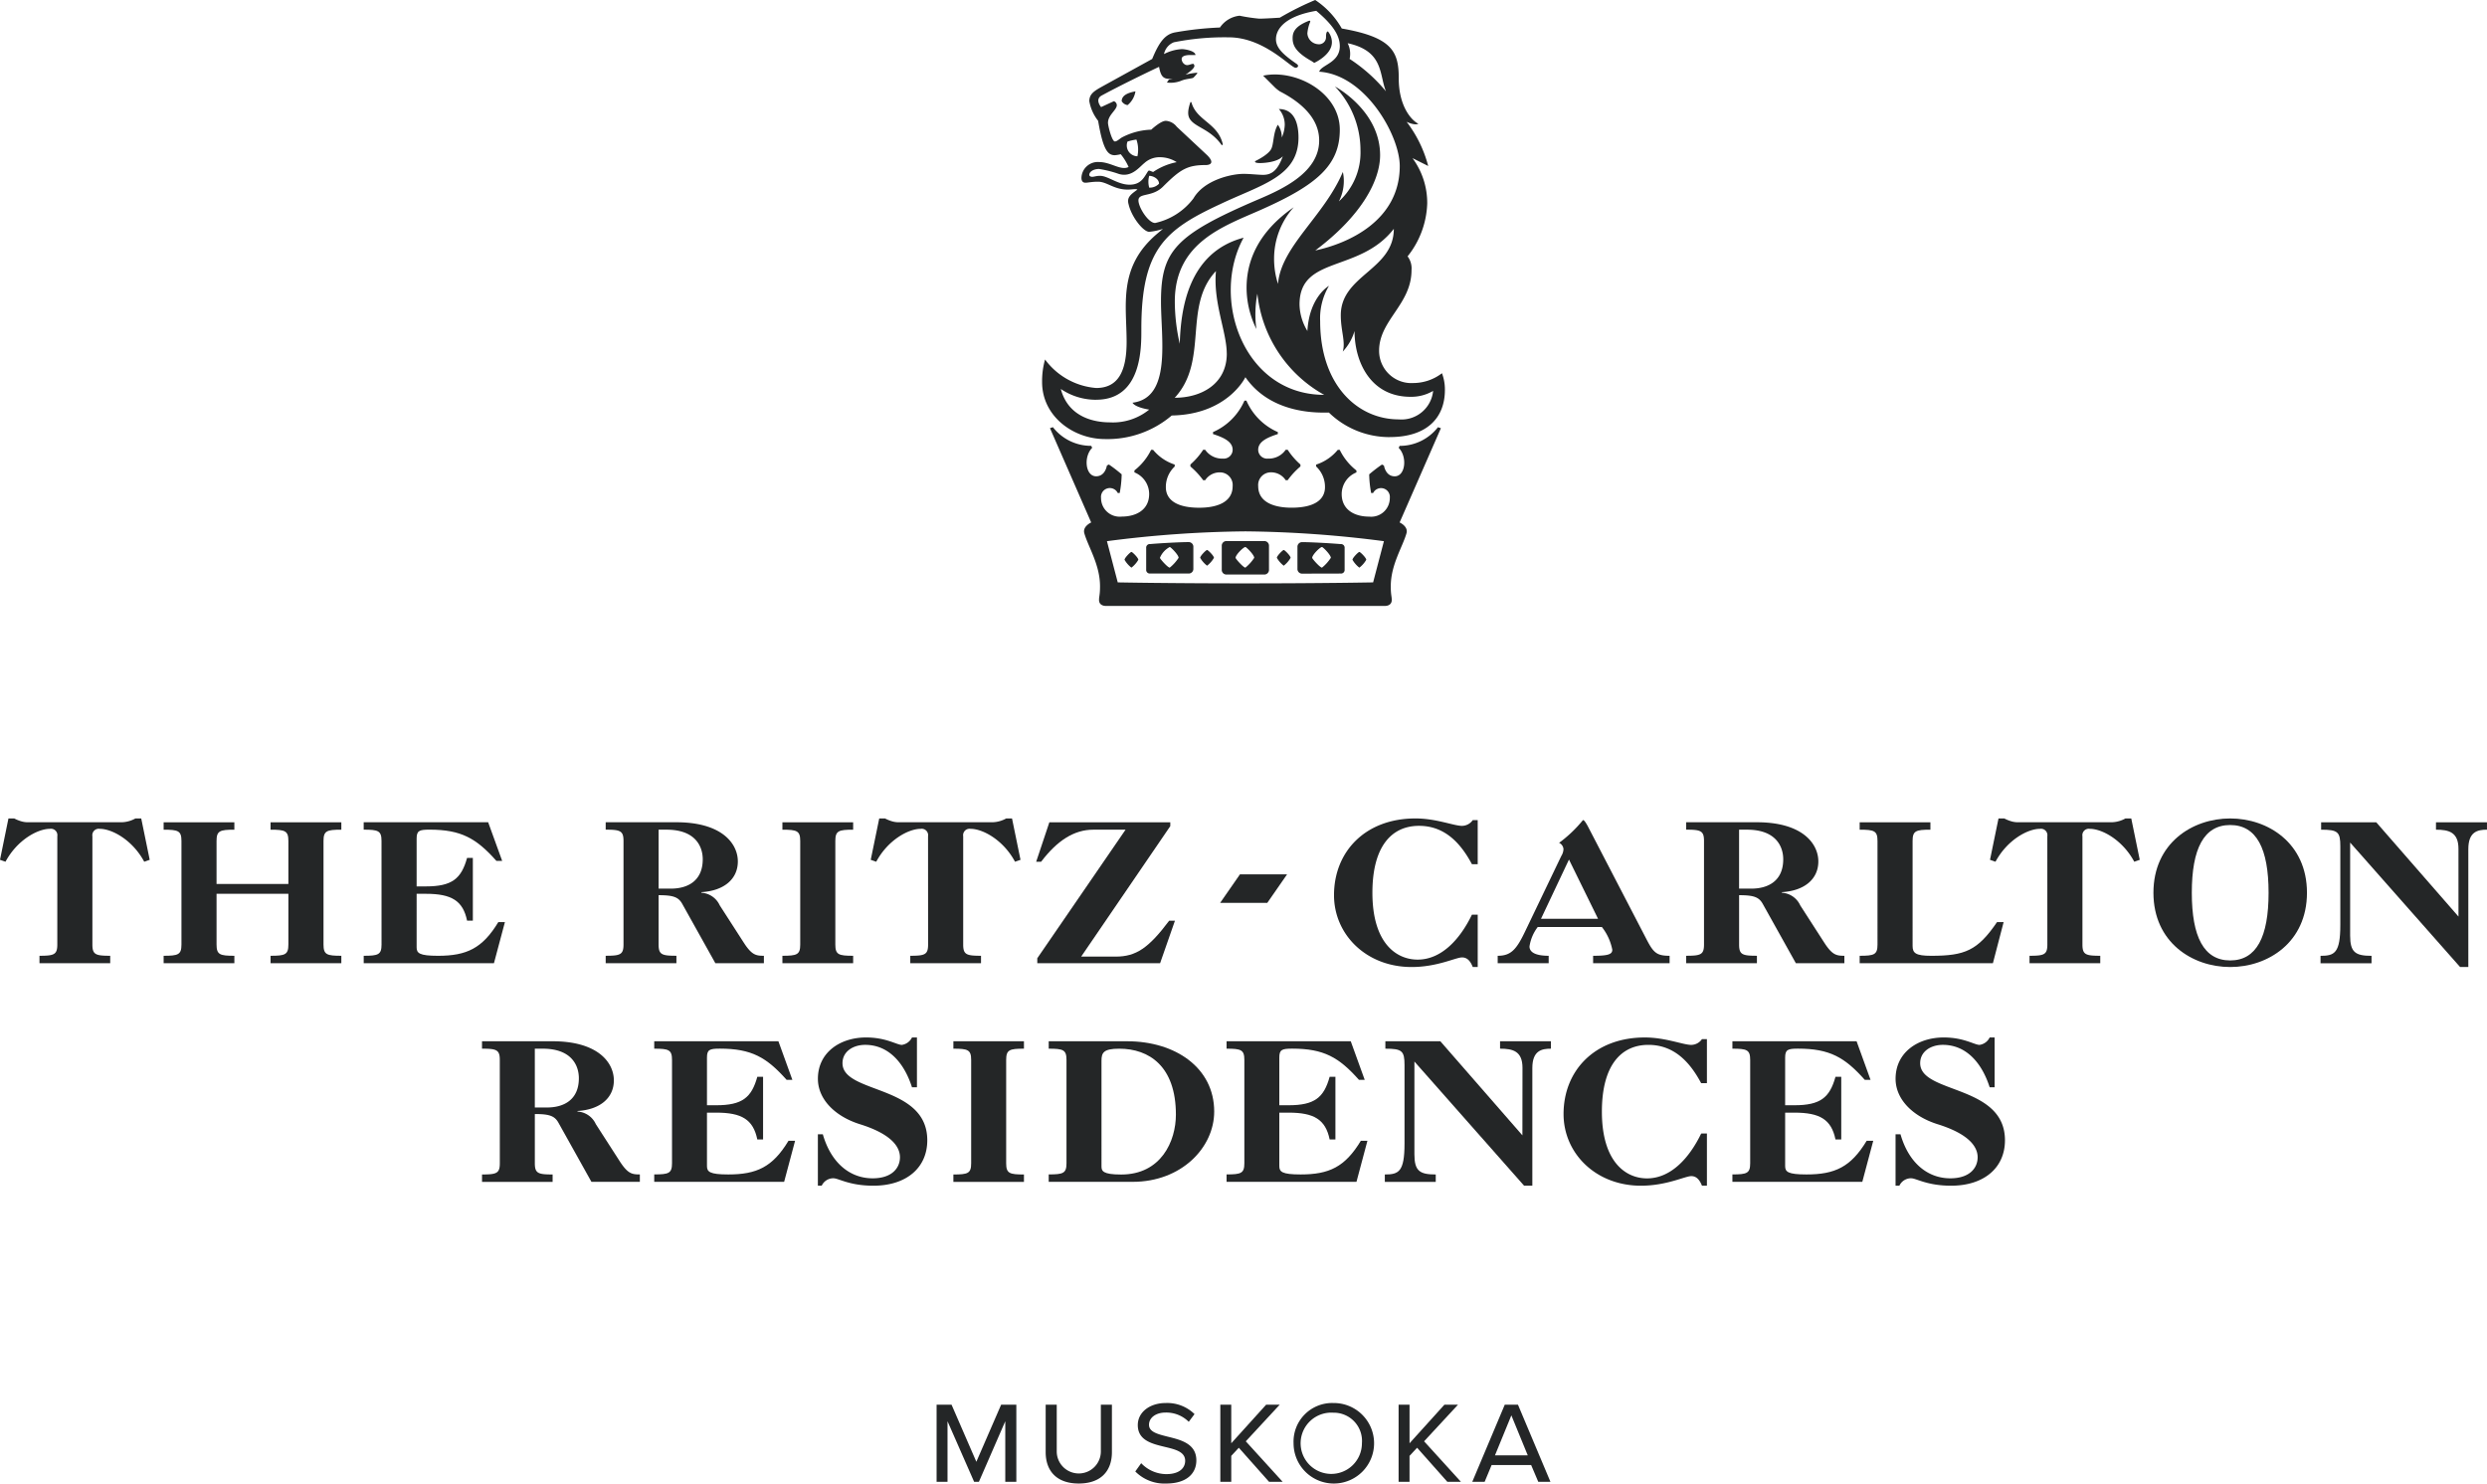 <svg xmlns="http://www.w3.org/2000/svg" width="301.705" height="180" viewBox="0 0 301.705 180">
  <g id="Group_279" data-name="Group 279" transform="translate(-814 -60)">
    <path id="Path_2" data-name="Path 2" d="M404.489,148.862l-9.978-11.441h-6.685v.9c2.028,0,2.328.266,2.328,2v9.546c0,3.426-.7,3.758-2.4,3.758v.9h6.186v-.9c-1.962,0-2.594-.431-2.594-2.46V139.882l13.337,15.1h1v-14.3c0-2.129,1.131-2.362,2.262-2.362v-.9h-6.186v.9c1.563,0,2.728.3,2.728,2.328Z" transform="translate(707.757 22.348)" fill="#242627"/>
    <path id="Path_15" data-name="Path 15" d="M6.952,152.08c0,1.231-.4,1.363-2.162,1.363v.9H13.37v-.9c-1.762,0-2.161-.133-2.161-1.363V138.942a.781.781,0,0,1,.9-.9c1.463,0,3.957,1.331,5.388,3.992l.665-.233-1.03-5.022h-.7a3.59,3.59,0,0,1-1.7.465H3.426a2.833,2.833,0,0,1-.9-.132,4.417,4.417,0,0,1-.8-.333h-.7L0,141.8l.666.233c1.43-2.661,3.924-3.992,5.387-3.992a.782.782,0,0,1,.9.9Z" transform="translate(814 22.523)" fill="#242627"/>
    <g id="Group_278" data-name="Group 278">
      <path id="Path_1" data-name="Path 1" d="M198.8,70.782c-9.3,0-15.491-.119-15.491-.119l-1.31-5a138.349,138.349,0,0,1,16.8-1.192,138.353,138.353,0,0,1,16.8,1.192l-1.31,5s-6.2.119-15.492.119m23.714-18.827-.357-.12a5.859,5.859,0,0,1-4.647,2.264l-.119.238c1.072,1.072.833,3.456-.478,3.456-.833,0-1.191-.715-1.31-1.31l-.238-.119a17.277,17.277,0,0,0-1.549,1.191,13.2,13.2,0,0,0,.238,2.264h.238a1.072,1.072,0,0,1,2.025.6,2.258,2.258,0,0,1-2.5,2.264c-1.789,0-3.337-.834-3.337-2.741a2.83,2.83,0,0,1,1.787-2.622v-.238a7.153,7.153,0,0,1-2.025-2.5H210a5.651,5.651,0,0,1-2.622,1.788V56.6a3.383,3.383,0,0,1,1.072,2.5c0,1.549-1.31,2.5-4.051,2.5-2.025,0-4.052-.6-4.052-2.622a1.536,1.536,0,0,1,1.55-1.668,2.106,2.106,0,0,1,1.787.954h.239a9.441,9.441,0,0,1,1.548-1.668v-.238a8.61,8.61,0,0,1-1.548-1.788h-.239a2.486,2.486,0,0,1-2.144,1.073,1.084,1.084,0,0,1-1.193-1.073c0-1.072,1.312-1.549,2.384-1.906v-.238a7.381,7.381,0,0,1-3.813-3.813h-.239a7.386,7.386,0,0,1-3.813,3.813v.238c1.072.358,2.382.834,2.382,1.906a1.083,1.083,0,0,1-1.191,1.073,2.486,2.486,0,0,1-2.144-1.073h-.239a8.625,8.625,0,0,1-1.55,1.788V56.6a9.494,9.494,0,0,1,1.55,1.668h.239a2.106,2.106,0,0,1,1.787-.954,1.535,1.535,0,0,1,1.548,1.668c0,2.026-2.025,2.622-4.051,2.622-2.74,0-4.052-.953-4.052-2.5a3.378,3.378,0,0,1,1.074-2.5v-.238a5.64,5.64,0,0,1-2.622-1.788h-.239a7.143,7.143,0,0,1-2.026,2.5v.238a2.829,2.829,0,0,1,1.788,2.622c0,1.907-1.55,2.741-3.337,2.741a2.26,2.26,0,0,1-2.5-2.264,1.072,1.072,0,0,1,2.026-.6h.238a13.2,13.2,0,0,0,.238-2.264,17.272,17.272,0,0,0-1.549-1.191l-.238.119c-.119.6-.478,1.31-1.312,1.31-1.31,0-1.549-2.383-.476-3.456l-.119-.238a5.855,5.855,0,0,1-4.647-2.264l-.357.12,5,11.439s-1.072.477-.833,1.311c.476,1.668,1.905,3.813,1.905,6.435,0,1.072-.119,1.191-.119,1.668s.358.715.836.715h33.841c.476,0,.833-.239.833-.715s-.119-.6-.119-1.668c0-2.622,1.431-4.766,1.907-6.435.239-.834-.833-1.311-.833-1.311ZM183.788,12.274a.98.98,0,0,0,.715.477,2.685,2.685,0,0,0,.953-1.668c-.6.119-1.668.357-1.668,1.191m23-4.885.358.238s2.144-.953,2.144-2.5a2.093,2.093,0,0,0-.477-1.31c-.238,0-.238.476-.238.715a.85.85,0,0,1-.953.834,1.4,1.4,0,0,1-1.31-1.311,4.62,4.62,0,0,1,.357-1.43.117.117,0,0,0-.119-.119c-1.907.715-2.026,1.549-2.026,2.145,0,.834.357,1.668,2.264,2.741M180.689,48.5c5.6,0,5.483-6.435,5.483-8.58,0-9.652,2.858-12.035,9.532-15.134,5-2.383,9.532-3.337,9.532-8.1,0-1.668-.476-3.456-2.382-3.456a2.856,2.856,0,0,1,.714,1.906,4.118,4.118,0,0,1-.357,1.549,2.625,2.625,0,0,0-.476-1.549c-.6.953-.476,2.383-.834,2.98,0,0-.238.6-1.907,1.43,0,0-.238.239.6.239,0,0,2.027,0,2.741-.834-.6,1.668-1.31,2.264-2.383,2.264-.6,0-1.549-.119-2.383-.119-1.431,0-4.766.715-6.077,2.979a7.941,7.941,0,0,1-4.647,2.98c-.834,0-2.025-1.906-2.025-2.741,0-.954,1.668-.358,2.977-1.668,2.146-2.145,2.98-2.622,5.245-2.622,0,0,1.31,0,.119-1.191l-3.695-3.456a1.833,1.833,0,0,0-1.312-.715c-.238,0-.714.119-1.787,1.072a8.2,8.2,0,0,0-3.575.953c-.357.238-.6.477-.833.477-.357,0-.834-1.906-.834-2.264,0-.953,1.072-1.549,1.072-2.145a.531.531,0,0,0-.357-.477l-1.55.715s-.834-.953.119-1.43c0,0,2.383-1.31,6.912-3.455.238,1.31.6,1.549,1.669,1.43l-.478.119-.239.358a3.493,3.493,0,0,0,1.789-.239c.6-.238,1.31-.238,1.43-.357s.476-.477.476-.6a8.735,8.735,0,0,0-1.43.239q1.072-.715,1.072-1.073a.416.416,0,0,0-.119-.238c-.358,0-.6.238-.953.119a.8.8,0,0,1-.476-.715c0-.238.238-.476,1.072-.476h.6c0-.477-1.191-.715-1.668-.715a5.316,5.316,0,0,0-2.146.6,1.963,1.963,0,0,1,1.193-1.43,31.112,31.112,0,0,1,6.672-.6c4.29,0,7.508,3.694,8.1,3.694.238,0,.476-.239.119-.477-1.549-1.072-2.5-1.906-2.5-2.979,0-.358,0-2.622,4.885-3.456,2.145,1.787,2.86,3.1,2.86,4.29,0,2.026-2.265,2.264-2.5,3.1,5.6.358,9.772,7.746,9.772,11.44,0,6.673-6.316,9.413-10.248,10.248,5.719-4.289,7.864-8.579,7.864-11.558,0-4.886-4.408-7.746-5.481-8.342a11.248,11.248,0,0,1,3.1,7.746,8.019,8.019,0,0,1-2.621,6.2,5.42,5.42,0,0,0,.6-2.5,4.916,4.916,0,0,0-.119-1.072c-2.265,5.362-7.508,9.056-7.865,13.584a9.824,9.824,0,0,1-.476-3.1,9.35,9.35,0,0,1,2.382-6.2c-4.647,3.217-5.719,6.911-5.719,9.771a11.307,11.307,0,0,0,1.191,5.005,13.2,13.2,0,0,1,.119-4.29,15.955,15.955,0,0,0,8.1,12.274c-9.771,0-13.822-11.678-9.771-19.066-6.793,1.787-7.626,8.817-7.745,12.869a23.185,23.185,0,0,1-.6-5.124c0-7.269,6.077-9.175,10.6-11.2,6.673-2.979,9.415-5.362,9.415-9.652,0-4.528-5.364-7.388-9.3-6.554l1.431,1.43a4.618,4.618,0,0,0,.6.477c4.171,2.145,4.766,4.528,4.766,5.958,0,3.814-4.29,5.839-7.389,7.15-10.009,4.29-11.8,6.2-11.8,12.393,0,4.528,1.312,11.678-3.456,12.274.357.6,2.026.834,2.026.834a6.968,6.968,0,0,1-4.766,1.549c-1.67,0-5.007-.477-5.959-4.052a7.608,7.608,0,0,0,4.289,1.311m7.627-26.216a1.539,1.539,0,0,1-1.191.477,2.638,2.638,0,0,1,0-1.43c.477,0,1.191.358,1.191.953m-1.31-1.549c-.476.714-.833,1.668-2.264,1.668s-2.621-1.073-3.576-1.073c-.476,0-.714.119-.953.119s-.357-.119-.357-.238c0-.357.476-.715,1.191-.715a13.711,13.711,0,0,1,2.384.6c1.549.477,2.5-.834,3.1-1.31a2.737,2.737,0,0,1,1.906-.715,3.785,3.785,0,0,1,2.026.6,7.691,7.691,0,0,0-2.86,1.192c-.358-.119-.477-.239-.6-.119m-2.5-3.575a5.991,5.991,0,0,1,1.072-.239,3.711,3.711,0,0,1,.119,2.026A1.312,1.312,0,0,1,184.5,17.16M211.2,5.243c4.409.953,3.813,3.814,4.647,5.839a19.61,19.61,0,0,0-4.409-3.933,2.885,2.885,0,0,0-.238-1.906m5.6,22.522c0,5.005-6.433,5.6-6.433,10.486,0,1.906.6,3.218.238,4.409a6.126,6.126,0,0,0,1.429-2.5c0,3.694,1.908,7.984,6.793,7.984a5.226,5.226,0,0,0,2.741-.715,3.854,3.854,0,0,1-4.17,3.456c-5.006,0-9.534-4.17-9.534-11.916a7.685,7.685,0,0,1,1.072-4.29s-2.382,1.311-2.62,5.481a6.426,6.426,0,0,1-.955-3.217c0-5.958,7.27-3.814,11.44-9.176m-.476,25.263c4.409,0,6.673-2.264,6.673-5.72a5.624,5.624,0,0,0-.357-2.026,5.729,5.729,0,0,1-3.456,1.191,3.915,3.915,0,0,1-4.171-3.932c0-3.694,3.933-5.6,3.933-9.771a2.416,2.416,0,0,0-.476-1.668,10.8,10.8,0,0,0,2.382-6.435,9.161,9.161,0,0,0-1.787-5.481l1.906.953a15.073,15.073,0,0,0-2.621-5.362s.953.477,1.43.238c-.953-.476-2.382-2.264-2.382-5.481s-.717-5-6.912-6.077A10.146,10.146,0,0,0,207.263,0a35.562,35.562,0,0,0-4.29,2.145s-1.788.119-2.5.119a21.186,21.186,0,0,1-2.382-.357,3.285,3.285,0,0,0-2.383,1.43,39.882,39.882,0,0,0-5.481.6c-1.193.238-1.907,1.191-2.741,3.217l-5.84,3.218c-1.072.6-1.787.953-1.787,1.906a5.351,5.351,0,0,0,1.072,2.383c.6,3.575,1.193,4.171,2.027,4.171a4.187,4.187,0,0,0,.714-.12,6.779,6.779,0,0,1,.953,1.549c-.953.477-2.144-.6-3.576-.6a1.987,1.987,0,0,0-2.144,1.907c0,.476.238.6.477.6.357,0,.714-.119,1.548-.119,1.074,0,1.908.953,3.576.953.6,0,.953-.119,1.191,0-.833.6-1.31.953-1.072,1.787.357,1.549,1.788,3.337,2.5,3.337a7.27,7.27,0,0,0,1.668-.358l-.714.6c-4.766,4.052-3.694,8.58-3.694,13.108,0,3.456-.953,5.6-3.695,5.6a8.534,8.534,0,0,1-6.2-3.456,9.56,9.56,0,0,0-.358,2.741c0,4.171,3.814,6.912,7.627,6.912a12.03,12.03,0,0,0,8.1-2.86c6.791-.119,8.936-4.647,8.936-4.647,3.218,4.647,9.175,4.289,10.128,4.289a10.543,10.543,0,0,0,7.389,2.98M196.538,42.9c0,3.695-3.1,5.362-6.315,5.362,4.171-4.528.953-11.082,5-15.372-.357,3.813,1.31,7.388,1.31,10.009m-4.409-30.505h.119c.6,2.264,3.218,2.5,3.814,5.124l-.119.119c-1.31-1.906-3.1-2.145-3.814-3.1-.357-.477-.357-1.073,0-2.145m12.155,55.291a3.215,3.215,0,0,1-.834.953,3.213,3.213,0,0,1-.833-.953c0-.238.714-.953.833-.953s.834.715.834.953m9.177.238a3.219,3.219,0,0,1-.836.953,3.215,3.215,0,0,1-.834-.953c0-.238.715-.953.834-.953s.836.715.836.953m-3.1,1.668a.436.436,0,0,0,.476-.476V66.493a.436.436,0,0,0-.476-.477c-1.432-.119-3.695-.238-4.647-.238a.563.563,0,0,0-.6.6V69a.563.563,0,0,0,.6.6Zm-9.3.119a.564.564,0,0,0,.6-.6v-2.86a.564.564,0,0,0-.6-.6h-4.528a.563.563,0,0,0-.6.6v2.86a.562.562,0,0,0,.6.6Zm-7.746-2.026c0-.238.717-.953.836-.953s.833.715.833.953a3.212,3.212,0,0,1-.833.953,3.219,3.219,0,0,1-.836-.953m-9.175.238c0-.238.715-.953.834-.953s.836.715.836.953a3.219,3.219,0,0,1-.836.953,3.215,3.215,0,0,1-.834-.953m3.1,1.668h4.647a.563.563,0,0,0,.6-.6V66.374a.563.563,0,0,0-.6-.6c-.953,0-3.218.119-4.647.238a.436.436,0,0,0-.476.477v2.622a.436.436,0,0,0,.476.476m10.368-1.906c0-.357.953-1.31,1.191-1.31.12,0,1.072.953,1.072,1.31a5.108,5.108,0,0,1-1.072,1.191c-.238,0-1.191-1.072-1.191-1.191m9.294,0c0-.357.953-1.31,1.191-1.31.119,0,1.072.953,1.072,1.31a5.125,5.125,0,0,1-1.072,1.191c-.238,0-1.191-1.072-1.191-1.191m-18.47,0a2.581,2.581,0,0,1,1.191-1.31c.121,0,1.074.953,1.074,1.31a5.1,5.1,0,0,1-1.074,1.191c-.239,0-1.191-1.072-1.191-1.191" transform="translate(766.288 60)" fill="#242627"/>
      <path id="Path_3" data-name="Path 3" d="M369.141,154.009c-3.192,0-4.656-2.86-4.656-8.215s1.464-8.215,4.656-8.215,4.657,2.86,4.657,8.215-1.463,8.215-4.657,8.215m0-17.228c-4.589,0-9.312,2.993-9.312,9.013s4.723,9.014,9.313,9.014,9.313-2.994,9.313-9.014-4.723-9.013-9.312-9.013" transform="translate(715.41 22.523)" fill="#242627"/>
      <path id="Path_4" data-name="Path 4" d="M339.479,152.08c0,1.231-.4,1.363-2.162,1.363v.9h8.58v-.9c-1.762,0-2.161-.133-2.161-1.363V138.942a.781.781,0,0,1,.9-.9c1.464,0,3.957,1.331,5.388,3.992l.664-.233-1.03-5.022h-.7a3.593,3.593,0,0,1-1.7.465H335.954a2.837,2.837,0,0,1-.9-.132,4.431,4.431,0,0,1-.8-.333h-.7l-1.032,5.022.666.233c1.43-2.661,3.924-3.992,5.388-3.992a.781.781,0,0,1,.9.9Z" transform="translate(722.891 22.523)" fill="#242627"/>
      <path id="Path_5" data-name="Path 5" d="M312.907,152.256c0,1.231-.4,1.363-2.163,1.363v.9h16.164l1.3-4.989h-.8c-2.361,3.459-3.891,4.091-7.982,4.091-1.9,0-2.262-.332-2.262-1.2V139.684c0-1.231.4-1.363,2.161-1.363v-.9h-8.581v.9c1.763,0,2.163.133,2.163,1.363Z" transform="translate(728.858 22.348)" fill="#242627"/>
      <path id="Path_6" data-name="Path 6" d="M289.672,145.47h-1.5v-7.151h.964c3.526,0,4.392,2.063,4.392,3.592,0,2.627-1.83,3.559-3.859,3.559m8.748,6.419-2.827-4.389a2.615,2.615,0,0,0-2.228-1.53V145.9c2.76-.167,4.424-1.6,4.424-3.726,0-2.161-1.929-4.756-7.45-4.756h-8.581v.9c1.763,0,2.162.133,2.162,1.364v12.572c0,1.231-.4,1.363-2.162,1.363v.9h8.581v-.9c-1.763,0-2.162-.133-2.162-1.363v-5.986c1.8,0,2.428.232,2.894,1.1l3.991,7.151h5.886v-.9c-1,0-1.5-.1-2.527-1.729" transform="translate(736.801 22.348)" fill="#242627"/>
      <path id="Path_7" data-name="Path 7" d="M255.512,149.029l3.393-7.185,3.525,7.185Zm12.871,2.627-7.217-13.9c-.3-.532-.433-.7-.566-.7a15.755,15.755,0,0,1-2.894,2.76.911.911,0,0,1,.532.764,1.688,1.688,0,0,1-.266.833l-4.322,9.013c-1.1,2.328-1.763,3.093-3.393,3.093v.9h6.185v-.9c-1.662,0-2.327-.465-2.327-1.13a5.141,5.141,0,0,1,1-2.361h7.782a6.452,6.452,0,0,1,1.264,2.761c0,.565-.532.73-2.328.73v.9h9.279v-.9c-1.5,0-1.929-.332-2.727-1.862" transform="translate(745.432 22.448)" fill="#242627"/>
      <path id="Path_8" data-name="Path 8" d="M239.64,148.455c-1.5,3.093-3.759,5.454-6.586,5.454-2.594,0-5.488-2-5.488-8.115,0-5.621,2.328-8.116,5.655-8.116,3.125,0,5.055,2.1,6.419,4.657h.7v-5.354h-.6a1.612,1.612,0,0,1-1.3.7c-1,0-3.126-.9-5.653-.9-6.087,0-9.879,4.024-9.879,9.313,0,4.756,3.892,8.714,9.413,8.714,3.126,0,5.355-1.165,6.12-1.165.6,0,1,.4,1.3,1.165h.6v-6.353Z" transform="translate(752.925 22.523)" fill="#242627"/>
      <path id="Path_9" data-name="Path 9" d="M173.276,154.517h14.9l1.8-5.155h-.7c-2.495,3.326-4.024,4.357-6.485,4.357H178.6l10.81-15.831v-.466H174.74l-1.6,4.789h.6c1.962-2.593,4.024-3.891,6.318-3.891h3.926l-10.71,15.6Z" transform="translate(766.561 22.348)" fill="#242627"/>
      <path id="Path_10" data-name="Path 10" d="M152.457,152.08c0,1.231-.4,1.363-2.162,1.363v.9h8.581v-.9c-1.762,0-2.161-.133-2.161-1.363V138.942a.781.781,0,0,1,.9-.9c1.463,0,3.957,1.331,5.388,3.992l.665-.233-1.03-5.022h-.7a3.59,3.59,0,0,1-1.7.465H148.93a2.831,2.831,0,0,1-.9-.132,4.44,4.44,0,0,1-.8-.333h-.7l-1.032,5.022.666.233c1.43-2.661,3.924-3.992,5.387-3.992a.782.782,0,0,1,.9.9Z" transform="translate(774.133 22.523)" fill="#242627"/>
      <path id="Path_11" data-name="Path 11" d="M132.9,152.256c0,1.231-.4,1.363-2.162,1.363v.9h8.582v-.9c-1.763,0-2.162-.133-2.162-1.363V139.684c0-1.231.4-1.363,2.162-1.363v-.9h-8.582v.9c1.763,0,2.162.133,2.162,1.363Z" transform="translate(778.178 22.348)" fill="#242627"/>
      <path id="Path_12" data-name="Path 12" d="M109.127,145.47h-1.5v-7.151h.965c3.525,0,4.39,2.063,4.39,3.592,0,2.627-1.83,3.559-3.858,3.559m8.747,6.419-2.827-4.389a2.614,2.614,0,0,0-2.229-1.53V145.9c2.762-.167,4.424-1.6,4.424-3.726,0-2.161-1.929-4.756-7.451-4.756h-8.58v.9c1.762,0,2.162.133,2.162,1.364v12.572c0,1.231-.4,1.363-2.162,1.363v.9h8.58v-.9c-1.762,0-2.161-.133-2.161-1.363v-5.986c1.8,0,2.428.232,2.894,1.1l3.991,7.151H120.4v-.9c-1,0-1.5-.1-2.528-1.729" transform="translate(786.27 22.348)" fill="#242627"/>
      <path id="Path_13" data-name="Path 13" d="M62.937,152.256c0,1.231-.4,1.363-2.162,1.363v.9h15.8l1.331-4.989h-.8c-1.929,3.194-3.858,4.091-7.317,4.091-2.295,0-2.594-.332-2.594-1.031V146.1h1.131c3.094,0,4.49.831,4.989,3.259h.7v-7.616h-.7c-.7,2.527-1.83,3.459-4.989,3.459H67.194v-5.787c0-.965.3-1.1,1.563-1.1,3.858,0,5.687,1.065,8.115,3.791h.7l-1.7-4.689h-15.1v.9c1.763,0,2.162.133,2.162,1.363Z" transform="translate(797.348 22.348)" fill="#242627"/>
      <path id="Path_14" data-name="Path 14" d="M42.476,152.256c0,1.231-.4,1.363-2.162,1.363v.9H48.9v-.9c-1.763,0-2.162-.133-2.162-1.363V139.684c0-1.231.4-1.363,2.162-1.363v-.9H40.314v.9c1.763,0,2.162.133,2.162,1.363v5.222H33.762v-5.222c0-1.231.4-1.363,2.161-1.363v-.9H27.343v.9c1.763,0,2.162.133,2.162,1.363v12.572c0,1.231-.4,1.363-2.162,1.363v.9h8.581v-.9c-1.762,0-2.161-.133-2.161-1.363V146.1h8.714Z" transform="translate(806.508 22.348)" fill="#242627"/>
      <path id="Path_16" data-name="Path 16" d="M203.882,149.583H209.6l2.4-3.459h-5.716Z" transform="translate(758.138 19.964)" fill="#242627"/>
      <path id="Path_17" data-name="Path 17" d="M86.949,182.055h1.493c2.024,0,3.849-.929,3.849-3.55,0-1.526-.863-3.584-4.38-3.584h-.963ZM82.7,176.281c0-1.228-.4-1.361-2.157-1.361v-.9h8.561c5.508,0,7.433,2.588,7.433,4.745,0,2.124-1.659,3.55-4.413,3.716v.066a2.608,2.608,0,0,1,2.224,1.527l2.82,4.38c1.029,1.626,1.527,1.725,2.522,1.725v.9H93.818l-3.981-7.134c-.465-.863-1.1-1.095-2.887-1.095v5.972c0,1.228.4,1.361,2.157,1.361v.9H80.545v-.9c1.759,0,2.157-.133,2.157-1.361Z" transform="translate(791.932 12.319)" fill="#242627"/>
      <path id="Path_18" data-name="Path 18" d="M111.476,176.281c0-1.228-.4-1.361-2.157-1.361v-.9h15.065l1.692,4.678h-.7c-2.422-2.721-4.247-3.783-8.1-3.783-1.26,0-1.559.133-1.559,1.095v5.774h1.128c3.152,0,4.281-.929,4.978-3.451h.7v7.6h-.7c-.5-2.423-1.891-3.252-4.978-3.252h-1.128v6.47c0,.7.3,1.029,2.588,1.029,3.451,0,5.375-.9,7.3-4.081h.8l-1.327,4.977H109.319v-.9c1.759,0,2.157-.133,2.157-1.361Z" transform="translate(784.048 12.319)" fill="#242627"/>
      <path id="Path_19" data-name="Path 19" d="M148.078,179.424c-.962-3.019-2.887-5.143-5.674-5.143-1.46,0-2.754.8-2.754,2.223,0,3.75,10.286,2.555,10.286,9.358,0,3.318-2.521,5.508-6.536,5.508-2.921,0-4.214-.9-4.845-.9a1.548,1.548,0,0,0-1.427.9h-.465v-6.239h.6c1.029,3.584,3.385,5.343,6.039,5.343,2.357,0,3.319-1.261,3.319-2.556,0-1.194-.929-2.787-4.878-4.015-2.953-.929-5.077-2.986-5.077-5.508,0-3.185,2.688-5.01,5.84-5.01,2.456,0,3.716.9,4.347.9a1.627,1.627,0,0,0,1.228-.9h.6v6.039Z" transform="translate(776.556 12.494)" fill="#242627"/>
      <path id="Path_20" data-name="Path 20" d="M161.463,176.281c0-1.228-.4-1.361-2.157-1.361v-.9h8.561v.9c-1.758,0-2.157.133-2.157,1.361v12.543c0,1.228.4,1.361,2.157,1.361v.9h-8.561v-.9c1.759,0,2.157-.133,2.157-1.361Z" transform="translate(770.352 12.319)" fill="#242627"/>
      <path id="Path_21" data-name="Path 21" d="M181.639,189.189c0,.564.133,1,2.389,1,4.845,0,6.636-4.048,6.636-7.267,0-5.873-3.252-8-6.869-8-1.891,0-2.157.465-2.157,1.46Zm-4.247-12.908c0-1.228-.4-1.361-2.157-1.361v-.9h9.524c5.84,0,10.552,3.218,10.552,8.528,0,4.38-3.982,8.528-9.889,8.528H175.235v-.9c1.759,0,2.157-.133,2.157-1.361Z" transform="translate(765.987 12.319)" fill="#242627"/>
      <path id="Path_22" data-name="Path 22" d="M207.111,176.281c0-1.228-.4-1.361-2.157-1.361v-.9h15.065l1.692,4.678h-.7c-2.422-2.721-4.247-3.783-8.1-3.783-1.26,0-1.559.133-1.559,1.095v5.774h1.128c3.152,0,4.281-.929,4.978-3.451h.7v7.6h-.7c-.5-2.423-1.891-3.252-4.978-3.252h-1.128v6.47c0,.7.3,1.029,2.588,1.029,3.451,0,5.375-.9,7.3-4.081h.8l-1.327,4.977H204.954v-.9c1.759,0,2.157-.133,2.157-1.361Z" transform="translate(757.845 12.319)" fill="#242627"/>
      <path id="Path_23" data-name="Path 23" d="M248.1,177.243c0-2.024-1.162-2.323-2.721-2.323v-.9h6.172v.9c-1.127,0-2.256.232-2.256,2.357v14.268h-1L234.989,176.48v11.249c0,2.023.63,2.455,2.588,2.455v.9H231.4v-.9c1.692,0,2.389-.332,2.389-3.75v-9.523c0-1.726-.3-1.991-2.323-1.991v-.9h6.67l9.954,11.414Z" transform="translate(750.597 12.319)" fill="#242627"/>
      <path id="Path_24" data-name="Path 24" d="M278.657,185.032v6.338h-.6c-.3-.763-.7-1.162-1.294-1.162-.763,0-2.987,1.162-6.106,1.162-5.508,0-9.391-3.949-9.391-8.694,0-5.276,3.783-9.291,9.856-9.291,2.522,0,4.646.9,5.641.9a1.606,1.606,0,0,0,1.294-.7h.6v5.342h-.7c-1.361-2.555-3.285-4.645-6.4-4.645-3.318,0-5.641,2.489-5.641,8.1,0,6.1,2.887,8.1,5.476,8.1,2.82,0,5.076-2.356,6.57-5.442Z" transform="translate(742.414 12.494)" fill="#242627"/>
      <path id="Path_25" data-name="Path 25" d="M291.634,176.281c0-1.228-.4-1.361-2.157-1.361v-.9h15.065l1.692,4.678h-.7c-2.422-2.721-4.247-3.783-8.1-3.783-1.26,0-1.559.133-1.559,1.095v5.774h1.128c3.152,0,4.281-.929,4.978-3.451h.7v7.6h-.7c-.5-2.423-1.891-3.252-4.978-3.252h-1.128v6.47c0,.7.3,1.029,2.588,1.029,3.451,0,5.375-.9,7.3-4.081h.8l-1.327,4.977H289.477v-.9c1.759,0,2.157-.133,2.157-1.361Z" transform="translate(734.686 12.319)" fill="#242627"/>
      <path id="Path_26" data-name="Path 26" d="M328.154,179.424c-.963-3.019-2.887-5.143-5.674-5.143-1.46,0-2.754.8-2.754,2.223,0,3.75,10.286,2.555,10.286,9.358,0,3.318-2.521,5.508-6.536,5.508-2.921,0-4.214-.9-4.845-.9a1.548,1.548,0,0,0-1.427.9h-.465v-6.239h.6c1.029,3.584,3.385,5.343,6.039,5.343,2.357,0,3.319-1.261,3.319-2.556,0-1.194-.929-2.787-4.878-4.015-2.953-.929-5.077-2.986-5.077-5.508,0-3.185,2.688-5.01,5.84-5.01,2.456,0,3.716.9,4.347.9a1.627,1.627,0,0,0,1.228-.9h.6v6.039Z" transform="translate(727.216 12.494)" fill="#242627"/>
      <path id="Path_27" data-name="Path 27" d="M164.33,234.758l-3.007,6.925-3.008-6.925H156.5v9.359h1.325v-7.351l3.229,7.351h.577l3.2-7.351v7.351h1.342v-9.359Z" transform="translate(771.121 -4.322)" fill="#242627"/>
      <path id="Path_28" data-name="Path 28" d="M174.728,234.758h1.342v5.667a2.676,2.676,0,1,0,5.352,0v-5.667h1.342v5.751c0,2.315-1.359,3.812-4.027,3.812s-4.01-1.514-4.01-3.812Z" transform="translate(766.126 -4.322)" fill="#242627"/>
      <path id="Path_29" data-name="Path 29" d="M190.419,241.777a4.244,4.244,0,0,0,3.041,1.327c1.648,0,2.294-.783,2.294-1.616,0-1.09-1.173-1.379-2.447-1.685-1.564-.375-3.3-.783-3.3-2.654,0-1.566,1.461-2.672,3.382-2.672a4.733,4.733,0,0,1,3.5,1.344l-.7.936a3.855,3.855,0,0,0-2.821-1.123c-1.155,0-2,.613-2,1.481,0,.885,1.07,1.14,2.277,1.446,1.6.391,3.466.851,3.466,2.876,0,1.583-1.172,2.808-3.67,2.808a4.96,4.96,0,0,1-3.738-1.464Z" transform="translate(762.022 -4.245)" fill="#242627"/>
      <path id="Path_30" data-name="Path 30" d="M209.466,234.758l-4.23,4.679v-4.679h-1.326v9.359h1.326v-3.149l.917-.987,3.67,4.135h1.648L207,239.2l4.112-4.441Z" transform="translate(758.131 -4.322)" fill="#242627"/>
      <path id="Path_31" data-name="Path 31" d="M220.975,235.651a3.718,3.718,0,1,0,3.466,3.71,3.423,3.423,0,0,0-3.466-3.71m0-1.174a4.884,4.884,0,1,1-4.826,4.884,4.684,4.684,0,0,1,4.826-4.884" transform="translate(754.777 -4.245)" fill="#242627"/>
      <path id="Path_32" data-name="Path 32" d="M239.257,234.758l-4.23,4.679v-4.679H233.7v9.359h1.326v-3.149l.918-.987,3.669,4.135h1.649l-4.469-4.918,4.112-4.441Z" transform="translate(749.968 -4.322)" fill="#242627"/>
      <path id="Path_33" data-name="Path 33" d="M250.751,236.051l1.989,4.85h-3.976Zm-.8-1.293-3.942,9.359h1.5l.849-2.042h4.792l.866,2.042h1.478l-3.941-9.359Z" transform="translate(746.596 -4.322)" fill="#242627"/>
      <rect id="Rectangle_2" data-name="Rectangle 2" width="301.705" height="180" transform="translate(814 60)" fill="none"/>
    </g>
  </g>
</svg>
